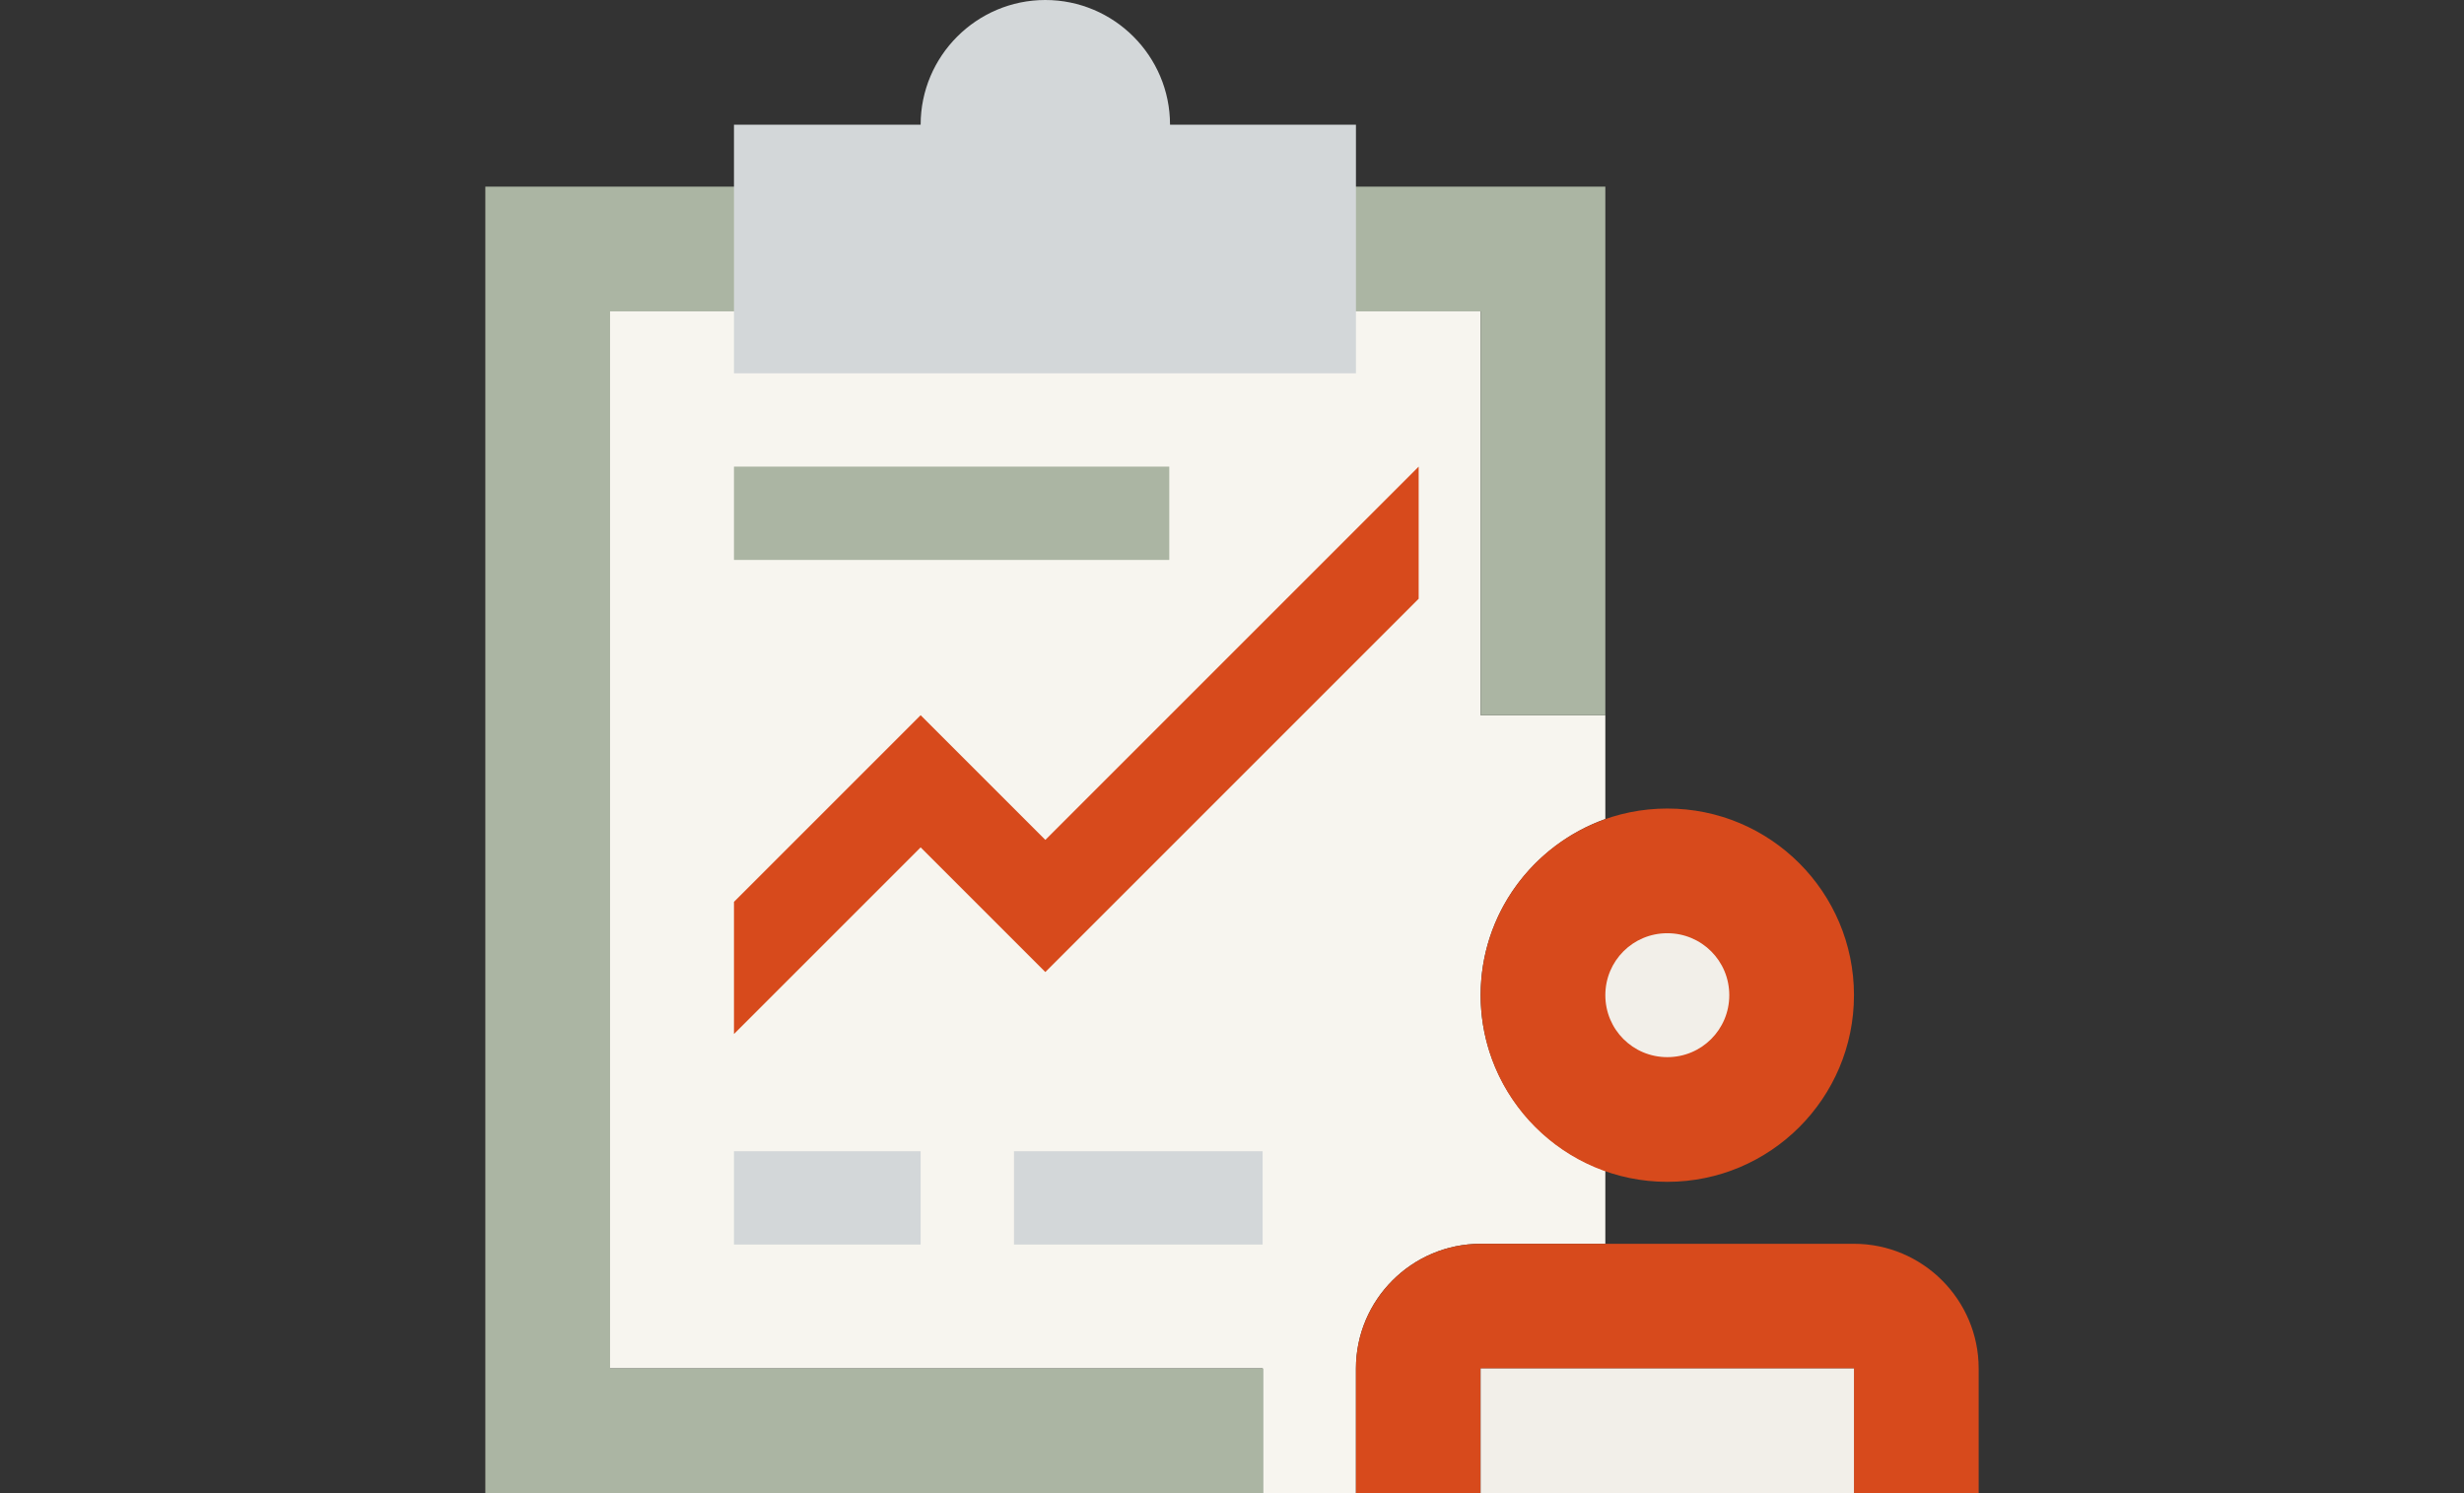 <?xml version="1.0" encoding="UTF-8"?>
<svg id="Calque_1" xmlns="http://www.w3.org/2000/svg" version="1.1" viewBox="0 0 330 200">
  <rect x="0" y="0" width="330" height="200" fill="#333333" stroke="none"/>
  <!-- Generator: Adobe Illustrator 30.1.0, SVG Export Plug-In . SVG Version: 2.1.1 Build 89)  -->
  <defs>
    <style>
      .st0 {
        fill: #abb5a3;
      }

      .st1 {
        fill: #d74a1c;
      }

      .st2 {
        fill: #d3d7d9;
      }

      .st3 {
        fill: #f7f5ef;
      }

      .st4 {
        fill: #f2efe9;
      }
    </style>
  </defs>
  <path class="st3" d="M198.3,133.3c0-10.9,7-20.1,16.7-23.6v-13.9h-16.7v-54.2h-116.7v141.7h87.5v16.7h12.5v-16.7c0-9.2,7.5-16.7,16.7-16.7h16.7v-9.8c-9.7-3.4-16.7-12.7-16.7-23.5Z"/>
  <path class="st1" d="M198.3,133.3c0,13.8,11.2,25,25,25s25-11.2,25-25-11.2-25-25-25-25,11.2-25,25Z"/>
  <path class="st1" d="M198.3,183.3h50v16.7h16.7v-16.7c0-9.2-7.5-16.7-16.7-16.7h-50c-9.2,0-16.7,7.5-16.7,16.7v16.7h16.7v-16.7Z"/>
  <rect class="st4" x="198.3" y="183.3" width="50" height="16.7"/>
  <polygon class="st0" points="169.2 183.3 81.7 183.3 81.7 41.7 198.3 41.7 198.3 95.8 215 95.8 215 25 65 25 65 200 169.2 200 169.2 183.3"/>
  <polygon class="st1" points="190 62.5 140 112.5 123.3 95.8 98.3 120.8 98.3 138.5 123.3 113.5 140 130.2 190 80.2 190 62.5"/>
  <rect class="st0" x="98.3" y="62.5" width="58.3" height="12.5"/>
  <rect class="st2" x="98.3" y="154.2" width="25" height="12.5"/>
  <rect class="st2" x="135.8" y="154.2" width="33.3" height="12.5"/>
  <path class="st2" d="M156.7,16.7c0-9.2-7.5-16.7-16.7-16.7s-16.7,7.5-16.7,16.7h-25v33.3h83.3V16.7h-25Z"/>
  <path class="st4" d="M215,133.3c0,4.6,3.7,8.3,8.3,8.3s8.3-3.7,8.3-8.3-3.7-8.3-8.3-8.3-8.3,3.7-8.3,8.3Z"/>
</svg>